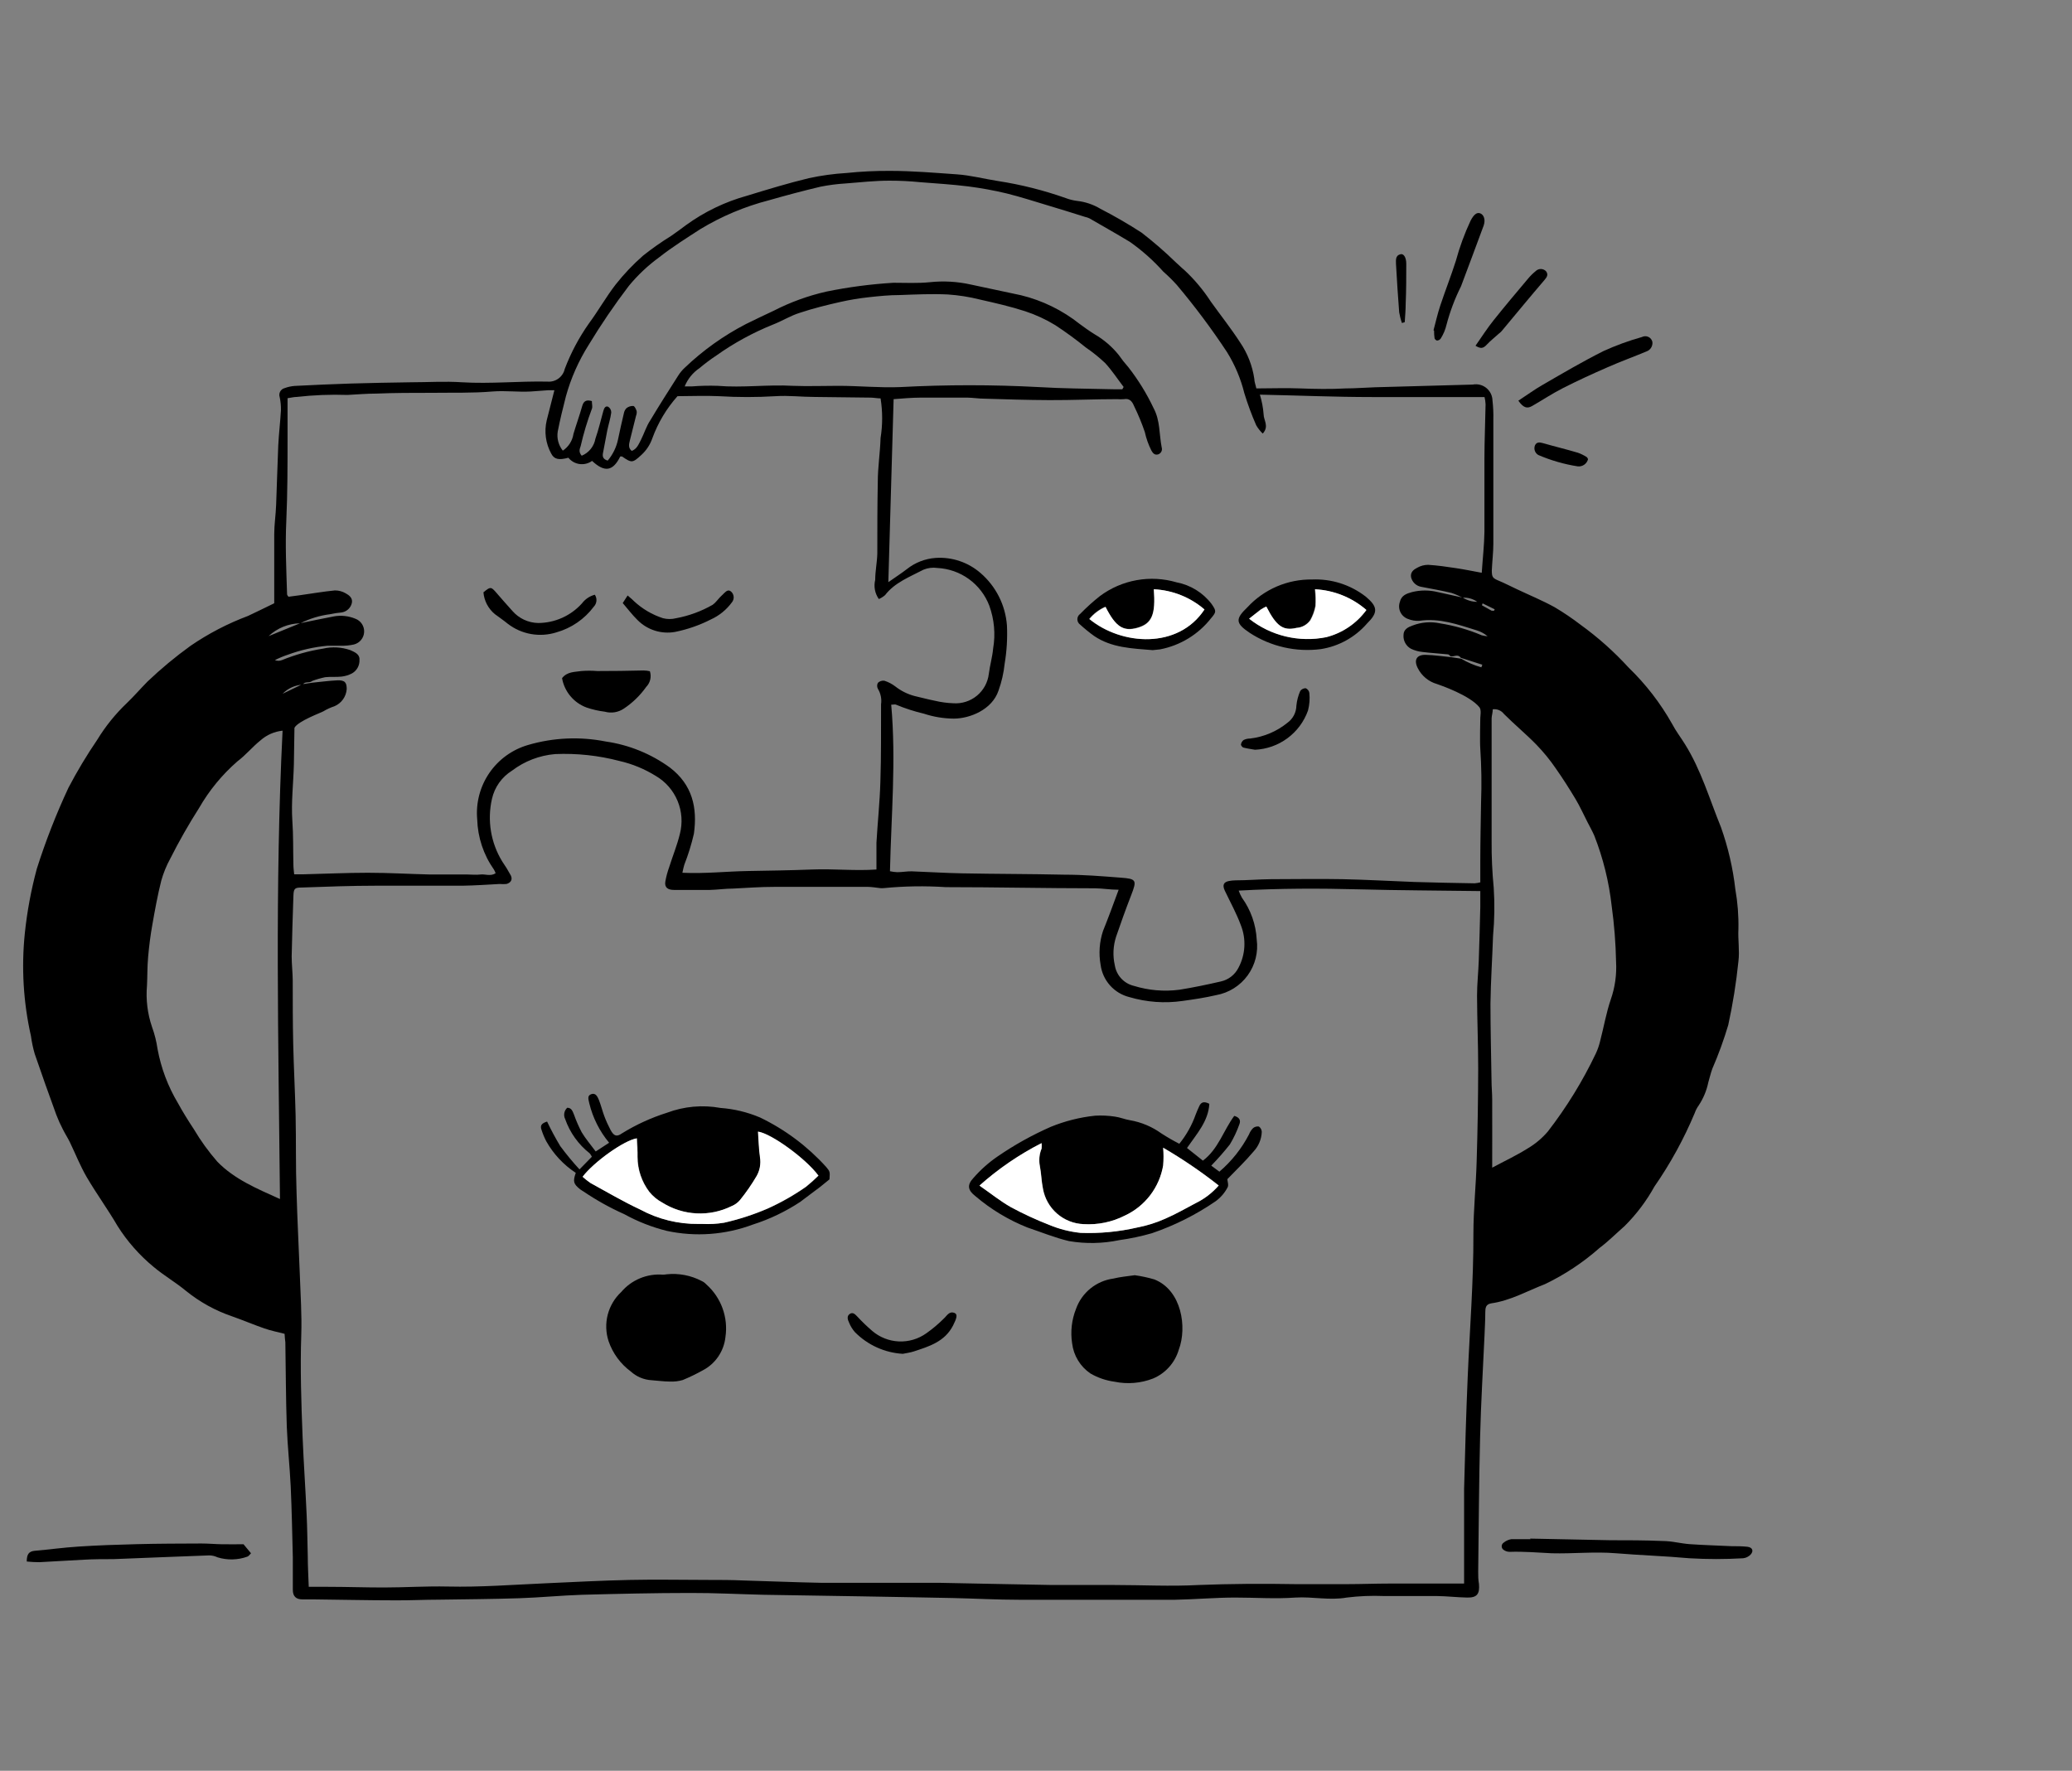 <?xml version="1.0" encoding="UTF-8"?>
<svg xmlns="http://www.w3.org/2000/svg" width="234" height="200" viewBox="0 0 234 200" fill="none">
  <rect x="0" y="0" width="234" height="200" fill="#808080" stroke="none"/>
  <path d="M32.139 150.646C31.338 150.44 30.569 150.289 29.832 150.029C28.609 149.606 27.429 149.098 26.216 148.675C24.338 148.035 22.586 147.071 21.04 145.827C19.86 144.842 18.517 144.073 17.348 143.088C15.759 141.779 14.388 140.226 13.287 138.486C12.204 136.623 10.894 134.826 9.79 132.942C9.053 131.675 8.512 130.289 7.873 128.968C7.635 128.492 7.342 128.037 7.104 127.56C6.822 127.023 6.573 126.47 6.357 125.904C5.523 123.619 4.711 121.334 3.921 119.028C3.73 118.371 3.589 117.702 3.498 117.024C2.637 113.211 2.403 109.283 2.805 105.395C3.063 102.937 3.515 100.504 4.159 98.118C5.151 94.995 6.345 91.938 7.732 88.969C8.71 87.103 9.795 85.296 10.981 83.555C11.915 82.023 13.048 80.622 14.348 79.386C15.149 78.617 15.875 77.772 16.655 76.982C18.182 75.527 19.806 74.178 21.517 72.943C23.538 71.558 25.719 70.424 28.013 69.564C29.01 69.099 29.984 68.612 30.97 68.135V66.251C30.97 64.28 30.97 62.31 30.97 60.339C30.97 59.256 31.143 58.173 31.186 57.004C31.273 54.838 31.327 52.553 31.424 50.323C31.489 48.991 31.652 47.67 31.727 46.349C31.74 45.847 31.693 45.345 31.587 44.855C31.552 44.752 31.539 44.643 31.548 44.534C31.558 44.426 31.589 44.321 31.641 44.225C31.693 44.13 31.764 44.046 31.849 43.979C31.935 43.912 32.034 43.864 32.139 43.837C32.505 43.701 32.887 43.618 33.276 43.588C35.441 43.479 37.52 43.382 39.643 43.317C41.765 43.252 44.137 43.209 46.389 43.176C48.316 43.176 50.255 43.046 52.171 43.176C55.419 43.371 58.592 43.035 61.808 43.1C62.254 43.143 62.701 43.021 63.063 42.758C63.426 42.495 63.681 42.108 63.779 41.671C64.468 39.857 65.38 38.136 66.497 36.549C67.58 35.088 68.446 33.528 69.54 32.121C70.467 30.946 71.5 29.859 72.626 28.872C73.639 28.068 74.698 27.323 75.798 26.642C76.361 26.252 76.913 25.851 77.455 25.44C79.552 23.914 81.907 22.781 84.407 22.094C86.713 21.39 89.009 20.686 91.347 20.123C92.752 19.819 94.179 19.624 95.614 19.538C97.25 19.367 98.895 19.288 100.541 19.3C103.053 19.3 105.554 19.517 108.055 19.69C109.625 19.798 111.174 20.21 112.722 20.448C115.325 20.851 117.884 21.496 120.367 22.375C120.772 22.528 121.194 22.633 121.623 22.689C122.558 22.791 123.459 23.094 124.265 23.577C125.861 24.398 127.415 25.297 128.921 26.273C130.258 27.304 131.534 28.41 132.744 29.587C133.09 29.89 133.415 30.226 133.772 30.518C134.902 31.573 135.898 32.762 136.739 34.059C137.822 35.575 139.035 37.102 140.063 38.693C140.896 39.92 141.44 41.319 141.655 42.786C141.655 43.133 141.807 43.479 141.883 43.869C143.572 43.869 145.207 43.804 146.842 43.869C148.477 43.934 150.264 43.967 151.974 43.869C153.057 43.869 154.205 43.772 155.32 43.739L166.322 43.436C166.589 43.384 166.864 43.391 167.128 43.456C167.392 43.521 167.639 43.643 167.851 43.813C168.063 43.983 168.236 44.197 168.357 44.441C168.478 44.684 168.545 44.951 168.552 45.223C168.634 45.942 168.667 46.665 168.65 47.388C168.65 49.554 168.65 51.622 168.65 53.734C168.65 56.289 168.65 58.845 168.65 61.4C168.65 62.396 168.52 63.403 168.477 64.41C168.477 65.179 168.563 65.298 169.267 65.591C169.971 65.883 170.621 66.23 171.303 66.543C172.721 67.215 174.194 67.821 175.569 68.579C176.59 69.184 177.573 69.85 178.514 70.572C180.479 71.993 182.293 73.611 183.928 75.401C185.867 77.274 187.523 79.418 188.844 81.768C189.256 82.558 189.808 83.273 190.285 84.042C192.115 86.965 193.067 90.268 194.356 93.43C195.163 95.699 195.708 98.053 195.98 100.447C196.242 101.926 196.358 103.427 196.327 104.929C196.262 106.142 196.478 107.377 196.327 108.578C196.081 110.995 195.697 113.395 195.179 115.768C194.678 117.448 194.078 119.097 193.381 120.706C193.197 121.204 193.078 121.735 192.927 122.244C192.735 123.18 192.363 124.069 191.833 124.864C191.645 125.127 191.495 125.415 191.389 125.72C190.168 128.636 188.644 131.416 186.841 134.014C185.935 135.653 184.801 137.155 183.474 138.475C182.532 139.298 181.644 140.197 180.648 140.944C178.789 142.587 176.712 143.965 174.475 145.037C172.483 145.806 170.577 146.899 168.423 147.203C167.762 147.311 167.751 147.744 167.74 148.22C167.74 149.076 167.686 149.942 167.654 150.808C167.48 154.62 167.253 158.388 167.156 162.254C167.026 167.332 167.004 172.411 166.939 177.5C166.939 177.965 166.939 178.431 167.026 178.897C167.123 180.034 166.809 180.456 165.683 180.434C164.557 180.413 163.387 180.272 162.229 180.261C160.258 180.261 158.276 180.261 156.295 180.261C154.892 180.204 153.487 180.262 152.094 180.434C150.145 180.781 148.228 180.315 146.301 180.434C144.048 180.597 141.763 180.434 139.5 180.434C137.237 180.434 134.974 180.64 132.711 180.683C130.621 180.683 128.531 180.683 126.452 180.683C122.663 180.683 118.873 180.683 115.094 180.683C112.603 180.683 110.124 180.543 107.633 180.488C104.114 180.413 100.584 180.359 97.065 180.294L86.237 180.12C83.475 180.055 80.714 179.904 77.953 179.915C73.882 179.915 69.81 180.012 65.739 180.12C63.367 180.196 60.996 180.434 58.625 180.51C55.604 180.608 52.583 180.629 49.562 180.673C47.937 180.673 46.313 180.759 44.711 180.748C41.581 180.748 38.463 180.673 35.333 180.64C34.943 180.64 34.543 180.64 34.153 180.64C33.438 180.64 33.07 180.304 33.07 179.557C33.07 178.334 33.07 177.121 33.07 175.897C33.005 173.234 32.951 170.57 32.832 167.906C32.724 165.643 32.475 163.38 32.388 161.117C32.28 157.955 32.28 154.782 32.226 151.61C32.193 151.339 32.161 151.025 32.139 150.646ZM164.979 74.296C164.654 73.831 164.21 74.188 163.831 74.134C163.734 74.058 163.636 73.918 163.539 73.907C162.575 73.809 161.601 73.755 160.648 73.636C160.193 73.591 159.749 73.467 159.338 73.268C159.067 73.117 158.845 72.892 158.698 72.62C158.55 72.348 158.483 72.039 158.504 71.73C158.504 71.07 159.045 70.821 159.533 70.647C160.508 70.27 161.573 70.183 162.597 70.398C164.227 70.653 165.82 71.108 167.34 71.752C167.556 71.81 167.777 71.846 168 71.86C167.644 71.562 167.231 71.338 166.787 71.2C164.622 70.528 162.564 69.781 160.291 70.117C159.858 70.144 159.425 70.074 159.024 69.911C158.649 69.783 158.34 69.512 158.163 69.157C157.987 68.802 157.958 68.392 158.082 68.016C158.255 67.237 158.85 67.042 159.478 66.868C160.424 66.636 161.413 66.636 162.359 66.868L165.196 67.496C165.685 67.805 166.252 67.97 166.831 67.973C166.352 67.632 165.771 67.468 165.185 67.507C164.778 67.293 164.354 67.112 163.918 66.966C162.835 66.706 161.666 66.5 160.54 66.284C160.257 66.242 159.994 66.116 159.784 65.923C159.573 65.73 159.425 65.478 159.359 65.201C159.251 64.616 159.673 64.313 160.063 64.118C160.436 63.906 160.858 63.794 161.287 63.793C162.37 63.858 163.355 64.01 164.384 64.161C165.412 64.313 166.268 64.497 167.34 64.692C167.448 63.068 167.621 61.573 167.643 60.079C167.643 57.329 167.643 54.589 167.643 51.839C167.643 49.781 167.74 47.713 167.773 45.656C167.76 45.382 167.72 45.11 167.654 44.844C163.322 44.844 159.154 44.844 154.952 44.844C150.751 44.844 146.56 44.66 142.283 44.573C142.508 45.298 142.65 46.047 142.706 46.804C142.706 47.464 143.355 48.146 142.608 48.969C142.32 48.695 142.073 48.381 141.872 48.038C141.354 46.856 140.906 45.645 140.529 44.411C140.123 42.769 139.462 41.201 138.569 39.765C136.831 37.131 134.94 34.6 132.906 32.186C132.427 31.654 131.917 31.152 131.379 30.68C130.255 29.422 128.991 28.296 127.611 27.324C126.106 26.414 124.568 25.548 123.052 24.671C122.891 24.592 122.72 24.534 122.543 24.498C121.147 24.054 119.739 23.62 118.331 23.198C116.924 22.776 115.245 22.235 113.675 21.845C112.247 21.504 110.801 21.24 109.344 21.054C107.536 20.827 105.706 20.719 103.93 20.578C102.771 20.461 101.608 20.403 100.443 20.405C98.797 20.405 97.195 20.589 95.516 20.719C94.556 20.776 93.601 20.899 92.658 21.087C90.698 21.552 88.749 22.072 86.821 22.624C84.104 23.327 81.503 24.421 79.101 25.873C77.531 26.891 75.939 27.887 74.477 29.035C73.193 29.968 72.033 31.059 71.023 32.283C69.389 34.427 67.871 36.658 66.475 38.964C65.341 40.763 64.476 42.718 63.909 44.768C63.573 46.089 63.248 47.399 62.988 48.731C62.927 49.112 62.946 49.502 63.045 49.875C63.144 50.248 63.32 50.596 63.562 50.897C63.884 50.682 64.157 50.403 64.364 50.076C64.571 49.75 64.707 49.384 64.764 49.002C65.089 47.919 65.457 46.901 65.76 45.829C65.945 45.223 66.291 45.147 66.843 45.299C66.843 45.623 66.941 45.959 66.843 46.176C66.326 47.549 65.903 48.957 65.576 50.388C65.446 50.745 65.338 51.059 65.695 51.471C66.095 51.306 66.446 51.043 66.717 50.706C66.988 50.369 67.169 49.969 67.244 49.543C67.601 48.525 67.84 47.475 68.132 46.435C68.219 46.132 68.348 45.807 68.684 45.937C68.794 46.008 68.883 46.106 68.944 46.222C69.005 46.338 69.035 46.467 69.031 46.598C68.944 47.269 68.727 47.93 68.587 48.59C68.413 49.467 68.262 50.344 68.088 51.222C68.013 51.655 68.197 51.893 68.63 52.023C69.215 51.332 69.617 50.505 69.799 49.619C70.005 48.634 70.222 47.648 70.46 46.663C70.499 46.45 70.601 46.254 70.752 46.1C70.966 45.928 71.236 45.84 71.51 45.851C71.673 45.851 71.824 46.208 71.9 46.425C71.926 46.601 71.904 46.78 71.835 46.944C71.608 47.886 71.359 48.818 71.131 49.76C71.034 50.171 70.925 50.593 71.348 50.929C71.943 50.702 72.127 50.16 72.376 49.695C72.755 48.959 72.983 48.146 73.459 47.443C74.466 45.753 75.528 44.097 76.589 42.429C76.799 42.093 77.054 41.787 77.347 41.52C79.403 39.557 81.729 37.898 84.255 36.593C85.338 36.073 86.323 35.575 87.374 35.098C89.26 34.13 91.261 33.402 93.329 32.933C95.829 32.422 98.362 32.089 100.909 31.937C102.273 31.937 103.659 32.012 105.013 31.872C106.551 31.709 108.105 31.796 109.615 32.132L115.299 33.344C117.721 33.933 119.986 35.041 121.937 36.593C122.478 36.993 123.02 37.383 123.615 37.751C124.656 38.355 125.577 39.144 126.333 40.079C126.666 40.559 127.028 41.019 127.416 41.455C128.544 42.895 129.506 44.456 130.286 46.111C131.033 47.497 130.903 49.056 131.195 50.529C131.246 50.687 131.233 50.858 131.158 51.007C131.083 51.155 130.952 51.267 130.795 51.319C130.394 51.438 130.188 51.167 130.026 50.875C129.694 50.216 129.447 49.517 129.289 48.796C128.945 47.786 128.536 46.798 128.066 45.84C127.86 45.342 127.568 44.963 126.929 45.082C126.677 45.104 126.423 45.104 126.171 45.082C123.615 45.082 121.071 45.201 118.515 45.19C115.96 45.179 113.632 45.104 111.196 45.028C110.546 45.028 109.907 44.92 109.268 44.909C107.514 44.909 105.76 44.909 104.006 44.909C102.923 44.909 101.84 45.017 100.92 45.082C100.725 52.001 100.53 58.791 100.324 65.753C101.136 65.179 101.797 64.757 102.414 64.28C103.344 63.539 104.476 63.098 105.662 63.014C107.515 62.889 109.341 63.505 110.741 64.724C112.477 66.223 113.548 68.349 113.718 70.636C113.787 72.085 113.7 73.537 113.459 74.968C113.352 76.003 113.119 77.021 112.766 78C112.04 80.165 109.517 81.162 107.709 81.162C106.568 81.153 105.435 80.967 104.352 80.609C103.276 80.357 102.222 80.016 101.201 79.591C101.093 79.526 100.93 79.591 100.649 79.591C101.212 85.883 100.649 92.12 100.508 98.4C100.782 98.461 101.061 98.497 101.342 98.508C101.883 98.508 102.425 98.4 102.955 98.411C104.85 98.476 106.756 98.606 108.662 98.638C112.506 98.714 116.361 98.703 120.215 98.79C122.381 98.79 124.46 98.963 126.572 99.126C128.358 99.255 128.402 99.418 127.752 101.096C127.102 102.775 126.593 104.204 126.052 105.774C125.707 106.823 125.655 107.946 125.9 109.022C125.989 109.582 126.242 110.102 126.628 110.517C127.014 110.932 127.514 111.222 128.066 111.351C129.726 111.861 131.476 112.009 133.198 111.784C134.758 111.535 136.317 111.21 137.865 110.852C138.291 110.76 138.69 110.574 139.035 110.308C139.379 110.042 139.66 109.703 139.858 109.315C140.252 108.582 140.481 107.772 140.529 106.942C140.578 106.112 140.445 105.281 140.139 104.507C139.641 103.154 138.937 101.887 138.32 100.587C138.039 99.981 138.169 99.624 138.797 99.504C139.043 99.457 139.293 99.432 139.544 99.429C140.876 99.429 142.207 99.31 143.539 99.299C146.236 99.299 148.953 99.245 151.639 99.299C154.324 99.353 157.053 99.515 159.738 99.613C162.001 99.689 164.275 99.721 166.538 99.764C166.754 99.747 166.968 99.71 167.177 99.656C167.177 98.811 167.177 98.032 167.177 97.241C167.177 95.022 167.231 92.791 167.264 90.571C167.338 88.575 167.309 86.576 167.177 84.583C167.112 83.825 167.177 81.248 167.177 81.075C167.177 80.902 167.318 80.176 167.08 79.884C165.997 78.541 162.749 77.415 162.272 77.252C161.805 77.118 161.372 76.888 160.999 76.576C160.626 76.265 160.322 75.879 160.106 75.444C159.652 74.535 159.987 73.939 160.994 73.961C162.001 73.982 162.911 74.134 163.875 74.221L165.022 74.394C165.732 74.822 166.497 75.15 167.296 75.368L167.405 75.076L164.979 74.296ZM34.175 77.328C33.319 77.379 32.513 77.746 31.912 78.357L34.153 77.274L35.301 77.101C36.232 77.014 37.152 76.884 38.073 76.841C38.993 76.798 39.156 77.123 39.156 77.837C39.124 78.255 38.979 78.656 38.734 78.996C38.489 79.336 38.156 79.602 37.77 79.765C37.327 79.911 36.901 80.107 36.503 80.349C36.297 80.479 33.666 81.432 33.254 82.201C33.254 82.277 33.2 85.85 33.189 86.316C33.135 88.481 32.875 90.571 33.016 92.715C33.135 94.361 33.092 95.964 33.135 97.664C33.135 98.021 33.189 98.368 33.222 98.746H34.305C36.708 98.692 39.123 98.573 41.538 98.573C43.953 98.573 46.216 98.714 48.565 98.768C49.962 98.768 51.359 98.768 52.767 98.768C53.265 98.768 53.774 98.833 54.272 98.768C54.77 98.703 55.409 99.006 55.972 98.627C55.924 98.479 55.859 98.338 55.777 98.205C54.607 96.543 53.952 94.574 53.893 92.542C53.727 90.692 54.21 88.841 55.259 87.308C56.308 85.775 57.858 84.655 59.642 84.139C62.492 83.304 65.501 83.17 68.413 83.749C71.027 84.125 73.51 85.132 75.647 86.684C78.202 88.633 78.776 91.232 78.365 94.166C78.091 95.357 77.73 96.527 77.282 97.664C77.195 97.924 77.152 98.194 77.065 98.573C79.588 98.692 81.992 98.422 84.385 98.378C86.778 98.335 89.279 98.302 91.726 98.205C94.174 98.108 96.523 98.378 98.981 98.205C98.981 97.122 98.981 96.148 98.981 95.184C99.111 92.888 99.36 90.593 99.425 88.287C99.523 85.385 99.49 82.461 99.501 79.548C99.59 78.94 99.463 78.319 99.144 77.794C99.088 77.691 99.059 77.576 99.059 77.458C99.059 77.341 99.088 77.226 99.144 77.123C99.24 77.029 99.357 76.959 99.484 76.918C99.612 76.877 99.747 76.865 99.88 76.884C100.321 77.027 100.735 77.243 101.104 77.523C101.745 78.027 102.482 78.395 103.269 78.606C104.038 78.779 104.807 78.996 105.587 79.147C106.272 79.31 106.972 79.404 107.676 79.429C108.642 79.494 109.595 79.185 110.339 78.566C111.083 77.947 111.56 77.066 111.672 76.105C111.791 75.152 112.073 74.21 112.159 73.246C112.438 71.623 112.288 69.954 111.726 68.406C111.268 67.205 110.47 66.163 109.43 65.407C108.39 64.652 107.152 64.215 105.868 64.15C105.333 64.071 104.787 64.138 104.287 64.345C102.739 65.157 101.039 65.796 99.956 67.215C99.745 67.397 99.507 67.547 99.252 67.659C99.032 67.349 98.881 66.995 98.81 66.621C98.739 66.247 98.749 65.862 98.841 65.493C98.841 64.497 99.057 63.501 99.079 62.505C99.079 59.808 99.079 57.09 99.133 54.416C99.133 52.77 99.393 51.167 99.447 49.467C99.685 47.986 99.685 46.477 99.447 44.995C99.09 44.995 98.732 44.92 98.364 44.909L92.008 44.833C90.535 44.833 89.063 44.649 87.601 44.746C85.463 44.876 83.318 44.876 81.18 44.746C79.61 44.67 78.029 44.746 76.513 44.746C75.276 46.134 74.313 47.743 73.676 49.489C73.426 50.221 72.993 50.876 72.42 51.395C71.434 52.304 71.337 52.304 70.254 51.557C70.254 51.557 70.124 51.557 70.048 51.557C69.225 53.225 68.294 53.387 66.865 52.055C66.458 52.35 65.954 52.477 65.456 52.41C64.959 52.344 64.506 52.089 64.19 51.698C63.108 51.99 62.588 51.882 62.252 51.232C61.623 50.086 61.442 48.747 61.743 47.475L62.609 44.075H61.895L59.957 44.216C58.527 44.302 57.109 44.097 55.625 44.216C53.33 44.411 51.023 44.335 48.717 44.367C46.649 44.367 44.57 44.367 42.491 44.454C41.408 44.454 40.325 44.551 39.242 44.606C37.323 44.541 35.401 44.617 33.492 44.833C33.189 44.833 32.875 44.92 32.475 44.974C32.475 46.49 32.475 47.93 32.475 49.359C32.475 52.51 32.475 55.672 32.334 58.823C32.204 61.573 32.334 64.335 32.42 67.085C32.42 67.15 32.42 67.215 32.583 67.399L33.871 67.226C35.193 67.042 36.503 66.814 37.824 66.684C38.25 66.682 38.669 66.794 39.036 67.009C39.426 67.226 39.849 67.529 39.74 68.092C39.678 68.372 39.532 68.626 39.321 68.819C39.11 69.013 38.844 69.137 38.56 69.175C38.13 69.212 37.703 69.277 37.282 69.37C36.11 69.52 34.971 69.868 33.915 70.398C32.581 70.418 31.303 70.936 30.331 71.849L33.904 70.388C35.171 70.128 36.438 69.857 37.705 69.619C38.521 69.471 39.363 69.561 40.13 69.879C40.436 69.992 40.697 70.201 40.876 70.473C41.055 70.746 41.141 71.069 41.123 71.395C41.105 71.721 40.983 72.032 40.775 72.283C40.567 72.534 40.284 72.713 39.968 72.791C39.481 72.899 38.983 72.946 38.484 72.932C37.986 72.932 37.488 72.932 36.99 72.932C35.454 73.074 33.943 73.416 32.496 73.95C31.998 74.116 31.513 74.318 31.045 74.556C31.299 74.656 31.582 74.656 31.836 74.556C33.332 73.945 34.895 73.509 36.492 73.257C37.513 73.021 38.579 73.081 39.567 73.43C40.054 73.647 40.65 73.896 40.596 74.513C40.613 74.821 40.544 75.128 40.397 75.4C40.249 75.671 40.03 75.897 39.762 76.051C39.389 76.249 38.981 76.374 38.56 76.419C37.954 76.484 37.326 76.419 36.73 76.484C36.233 76.588 35.744 76.729 35.268 76.906C34.933 77.198 34.489 76.895 34.175 77.328ZM126.333 100.49C125.38 100.49 124.525 100.338 123.67 100.327C118.05 100.327 112.43 100.197 106.81 100.197C104.479 100.044 102.14 100.08 99.815 100.306C99.675 100.322 99.533 100.322 99.393 100.306C98.927 100.252 98.472 100.176 98.007 100.165C96.242 100.165 94.477 100.165 92.712 100.165C90.947 100.165 89.258 100.165 87.525 100.165C85.793 100.165 84.363 100.284 82.782 100.36C81.916 100.36 81.05 100.49 80.194 100.511C78.83 100.511 77.466 100.511 76.112 100.511C75.43 100.511 75.029 100.241 75.138 99.569C75.237 99.005 75.386 98.451 75.582 97.913C75.971 96.678 76.469 95.466 76.773 94.22C77.104 92.974 77.016 91.653 76.523 90.462C76.03 89.27 75.159 88.274 74.044 87.626C72.785 86.845 71.406 86.278 69.962 85.948C67.593 85.326 65.143 85.063 62.696 85.168C60.927 85.317 59.237 85.967 57.823 87.041C57.254 87.395 56.76 87.859 56.371 88.405C55.983 88.952 55.707 89.57 55.56 90.225C55.007 92.642 55.423 95.181 56.719 97.296C57.069 97.8 57.391 98.325 57.683 98.866C57.921 99.342 57.683 99.71 57.195 99.84C56.943 99.862 56.69 99.862 56.437 99.84C55.041 99.916 53.633 100.013 52.236 100.035C48.988 100.035 45.739 100.035 42.491 100.035C39.686 100.035 36.871 100.143 34.066 100.241C33.243 100.241 33.168 100.382 33.135 101.215C33.059 103.478 32.983 105.742 32.94 108.015C32.94 108.903 33.048 109.802 33.059 110.701C33.059 113.116 33.059 115.53 33.114 117.945C33.178 120.609 33.319 123.272 33.384 125.936C33.449 128.849 33.384 131.762 33.492 134.685C33.579 137.782 33.742 140.879 33.861 143.976C33.936 146.239 34.099 148.502 34.023 150.765C33.893 154.62 34.023 158.475 34.175 162.319C34.294 165.232 34.499 168.144 34.629 171.057C34.705 172.638 34.716 174.219 34.759 175.8C34.759 176.883 34.824 177.965 34.868 179.222H37.033C39.134 179.222 41.224 179.297 43.314 179.297C45.728 179.297 48.143 179.135 50.547 179.189C54.261 179.276 57.953 178.983 61.657 178.821C64.818 178.68 67.991 178.507 71.164 178.442C74.076 178.377 76.989 178.442 79.913 178.442C81.277 178.442 82.642 178.442 84.017 178.507C86.897 178.583 89.766 178.713 92.679 178.767C94.845 178.767 97.076 178.767 99.274 178.767C101.472 178.767 103.735 178.767 105.976 178.767C110.308 178.843 114.552 178.951 118.84 179.016C121.179 179.016 123.518 179.016 125.857 179.016C129.019 179.016 132.191 179.189 135.353 179.016C138.991 178.875 142.619 178.853 146.257 178.918C148.239 178.918 150.22 178.918 152.202 178.918C153.75 178.918 155.288 178.853 156.836 178.853H165.347C165.347 177.608 165.347 176.287 165.347 174.966C165.347 172.692 165.347 170.429 165.347 168.166C165.456 163.911 165.575 159.666 165.759 155.421C165.986 150.061 166.419 144.712 166.398 139.352C166.398 136.613 166.69 133.938 166.766 131.144C166.874 127.658 166.932 124.164 166.939 120.663C166.939 117.923 166.82 115.195 166.809 112.455C166.809 111.123 166.961 109.791 167.004 108.459C167.08 106.445 167.123 104.442 167.177 102.428C167.177 101.865 167.177 101.291 167.177 100.641C162.543 100.576 158.049 100.566 153.555 100.447C149.062 100.327 144.525 100.327 139.89 100.587C139.988 100.865 140.111 101.133 140.258 101.389C141.255 102.77 141.833 104.409 141.926 106.11C142.119 107.542 141.754 108.993 140.905 110.163C140.056 111.333 138.789 112.13 137.367 112.39C136.111 112.682 134.823 112.877 133.545 113.051C131.537 113.34 129.491 113.192 127.546 112.617C126.702 112.407 125.94 111.948 125.361 111.299C124.782 110.65 124.411 109.842 124.298 108.979C124.067 107.699 124.16 106.381 124.568 105.146C125.121 103.782 125.694 102.233 126.333 100.49ZM31.912 82.526C30.992 82.62 30.126 82.999 29.432 83.609C28.512 84.345 27.753 85.287 26.811 85.991C25.084 87.495 23.62 89.278 22.48 91.264C21.302 93.111 20.218 95.015 19.232 96.971C18.799 97.759 18.457 98.595 18.214 99.461C17.802 101.096 17.499 102.764 17.207 104.431C16.99 105.633 16.839 106.846 16.73 108.059C16.622 109.271 16.655 110.224 16.601 111.307C16.462 112.885 16.654 114.474 17.164 115.974C17.459 116.784 17.669 117.622 17.792 118.475C18.189 120.636 18.97 122.708 20.098 124.593C20.65 125.6 21.257 126.575 21.895 127.539C22.666 128.84 23.554 130.069 24.548 131.209C26.476 133.191 29.02 134.252 31.619 135.422C31.446 117.696 31.035 100.165 31.912 82.526ZM168.52 131.881C169.873 131.155 171.238 130.516 172.516 129.715C173.383 129.206 174.159 128.554 174.811 127.788C176.925 125.055 178.74 122.104 180.225 118.984C180.436 118.533 180.599 118.061 180.712 117.577C181.124 116.007 181.395 114.393 181.914 112.877C182.389 111.515 182.591 110.073 182.51 108.633C182.469 106.517 182.302 104.405 182.012 102.309C181.708 99.593 181.049 96.928 180.052 94.383C179.825 93.863 179.543 93.365 179.283 92.856C178.839 92.001 178.449 91.113 177.951 90.279C177.237 89.088 176.489 87.907 175.688 86.77C175.043 85.826 174.318 84.939 173.523 84.118C172.342 82.905 171.043 81.833 169.852 80.642C169.706 80.449 169.513 80.299 169.29 80.205C169.067 80.112 168.824 80.08 168.585 80.111C168.585 80.479 168.466 80.804 168.455 81.129C168.455 83.706 168.455 86.283 168.455 88.86C168.455 90.907 168.455 92.964 168.455 95.011C168.442 96.768 168.522 98.525 168.693 100.273C168.809 102.077 168.784 103.887 168.617 105.687C168.531 108.243 168.358 110.798 168.325 113.354C168.325 116.234 168.401 119.114 168.444 122.016C168.444 122.742 168.52 123.456 168.52 124.182C168.531 126.705 168.52 129.185 168.52 131.881ZM126.745 43.967L126.896 43.707C126.203 42.797 125.575 41.834 124.807 41C124.131 40.364 123.407 39.781 122.641 39.256C121.529 38.355 120.372 37.509 119.176 36.723C118.106 36.071 116.965 35.544 115.776 35.153C114.108 34.611 112.387 34.221 110.665 33.831C109.479 33.533 108.269 33.341 107.048 33.258C105.229 33.171 103.399 33.258 101.634 33.323C100.454 33.323 99.263 33.442 98.093 33.572C97.023 33.688 95.96 33.865 94.91 34.102C93.372 34.449 91.835 34.828 90.34 35.326C89.258 35.661 88.337 36.257 87.298 36.658C85.035 37.569 82.887 38.742 80.898 40.155C80.24 40.591 79.607 41.065 79.003 41.574C78.25 42.08 77.665 42.8 77.325 43.642H78.137C79.102 43.566 80.071 43.544 81.039 43.577C83.876 43.815 86.702 43.414 89.539 43.577C91.25 43.642 92.972 43.577 94.693 43.577C97.021 43.577 99.339 43.815 101.678 43.718C106.882 43.441 112.098 43.441 117.303 43.718C119.966 43.88 122.63 43.891 125.294 43.956C125.781 43.977 126.279 43.967 126.745 43.967ZM167.437 68.146L167.361 68.363C167.729 68.568 168.098 68.774 168.444 68.969C168.541 68.985 168.64 68.985 168.737 68.969L168.801 68.817L167.437 68.146Z" fill="black"></path>
  <path d="M172.796 173.775L181.837 173.959C183.808 173.959 185.779 173.959 187.739 174.046C188.822 174.046 189.796 174.328 190.836 174.403C192.406 174.512 193.976 174.555 195.546 174.631C196.141 174.631 196.737 174.631 197.332 174.696C197.928 174.761 198.08 175.183 197.69 175.595C197.467 175.82 197.172 175.962 196.856 175.995C194.837 176.114 192.812 176.114 190.792 175.995C188.042 175.746 185.27 175.659 182.52 175.432C180.083 175.226 177.658 175.497 175.243 175.432C173.662 175.356 172.092 175.216 170.511 175.27C170.263 175.274 170.02 175.198 169.818 175.053C169.749 175.009 169.692 174.948 169.652 174.876C169.613 174.804 169.592 174.724 169.592 174.642C169.592 174.56 169.613 174.479 169.652 174.407C169.692 174.335 169.749 174.274 169.818 174.23C170.067 174.025 170.366 173.89 170.684 173.84C171.399 173.84 172.114 173.84 172.85 173.84L172.796 173.775Z" fill="black"></path>
  <path d="M3.021 176.364C3.021 175.552 3.248 175.216 3.93 175.151C5.576 175.01 7.179 174.783 8.868 174.675C11.033 174.534 13.199 174.458 15.44 174.404C17.877 174.339 20.313 174.339 22.75 174.328C23.529 174.328 24.309 174.404 25.099 174.415C25.89 174.426 26.583 174.415 27.503 174.415L28.348 175.433C28.185 175.595 28.077 175.768 27.936 175.812C26.848 176.204 25.662 176.231 24.558 175.887C24.273 175.752 23.963 175.678 23.648 175.671C20.053 175.801 16.458 175.952 12.82 176.093C11.737 176.093 10.589 176.093 9.474 176.158C7.785 176.234 6.107 176.364 4.428 176.44C3.958 176.437 3.488 176.412 3.021 176.364Z" fill="black"></path>
  <path d="M171.475 45.254C172.438 44.626 173.305 43.987 174.236 43.457C176.499 42.146 178.762 40.815 181.101 39.645C182.502 39.008 183.95 38.48 185.432 38.064C185.544 38.007 185.668 37.975 185.793 37.973C185.919 37.97 186.044 37.997 186.158 38.05C186.272 38.104 186.372 38.182 186.451 38.281C186.53 38.379 186.585 38.493 186.612 38.616C186.64 38.848 186.587 39.081 186.463 39.278C186.339 39.475 186.151 39.624 185.93 39.699C184.468 40.306 182.985 40.847 181.534 41.486C179.823 42.233 178.123 43.013 176.466 43.857C175.297 44.453 174.192 45.189 173.056 45.839C172.46 46.196 172.038 46.055 171.475 45.254Z" fill="black"></path>
  <path d="M161.892 37.305C162.141 36.385 162.346 35.443 162.65 34.533C163.213 32.833 163.873 31.166 164.415 29.465C164.838 27.904 165.396 26.383 166.082 24.918C166.45 24.225 166.786 23.954 167.165 24.095C167.544 24.235 167.804 24.766 167.555 25.481C166.721 27.776 165.844 30.05 164.999 32.335C164.306 33.718 163.758 35.17 163.364 36.666C163.235 37.218 163.016 37.745 162.715 38.225C162.667 38.295 162.605 38.353 162.532 38.395C162.458 38.436 162.376 38.459 162.292 38.464C162.206 38.464 162.032 38.312 162.011 38.204C161.971 37.92 161.953 37.635 161.957 37.348L161.892 37.305Z" fill="black"></path>
  <path d="M166.635 39.051C167.349 38.033 167.967 37.059 168.681 36.171C169.948 34.579 171.269 33.02 172.579 31.46C172.833 31.156 173.116 30.877 173.424 30.627C173.501 30.549 173.592 30.488 173.692 30.446C173.792 30.404 173.9 30.383 174.009 30.383C174.117 30.383 174.225 30.404 174.326 30.446C174.426 30.488 174.517 30.549 174.593 30.627C174.875 30.984 174.723 31.276 174.453 31.59C173.641 32.532 172.85 33.485 172.049 34.438L169.58 37.405C169.486 37.51 169.381 37.604 169.266 37.687C168.822 38.098 168.335 38.466 167.923 38.91C167.512 39.354 167.252 39.419 166.635 39.051Z" fill="black"></path>
  <path d="M179.346 51.859C179.282 52.115 179.127 52.338 178.91 52.488C178.692 52.638 178.428 52.703 178.166 52.671C176.642 52.431 175.155 52.002 173.737 51.393C173.553 51.29 173.412 51.124 173.34 50.925C173.268 50.726 173.271 50.508 173.347 50.31C173.542 49.899 173.867 49.942 174.257 50.05C175.567 50.429 176.888 50.743 178.198 51.133C178.533 51.251 178.853 51.407 179.151 51.599C179.26 51.631 179.303 51.794 179.346 51.859Z" fill="black"></path>
  <path d="M158.329 36.484C158.189 36.09 158.084 35.684 158.015 35.272C157.878 33.481 157.759 31.677 157.658 29.858C157.658 29.414 157.549 28.861 158.177 28.71C158.524 28.634 158.816 29.067 158.816 29.793C158.816 31.287 158.816 32.781 158.751 34.275C158.751 34.979 158.686 35.683 158.643 36.387L158.329 36.484Z" fill="black"></path>
  <path d="M133.186 129.182C133.988 128.192 134.614 127.071 135.038 125.869C135.146 125.566 135.287 125.273 135.417 124.981C135.622 124.472 135.969 124.353 136.575 124.667C136.467 126.638 135.157 128.056 134.052 129.659L135.85 131.088C137.604 129.767 138.178 127.656 139.391 126.031C139.975 126.194 140.138 126.54 139.975 126.963C139.693 127.763 139.33 128.532 138.893 129.258C138.233 130.091 137.532 130.889 136.792 131.651L137.712 132.333C139.088 131.157 140.224 129.727 141.058 128.121C141.16 127.852 141.319 127.608 141.524 127.407C141.614 127.334 141.719 127.281 141.83 127.252C141.942 127.222 142.059 127.215 142.173 127.233C142.27 127.303 142.35 127.394 142.406 127.499C142.463 127.604 142.494 127.72 142.498 127.84C142.465 128.673 142.13 129.465 141.556 130.07C140.647 131.153 139.64 132.106 138.611 133.178C138.611 133.405 138.806 133.882 138.611 134.153C138.288 134.755 137.832 135.277 137.279 135.679C135.058 137.202 132.639 138.416 130.089 139.285C128.882 139.632 127.652 139.892 126.408 140.065C124.536 140.457 122.608 140.494 120.723 140.173C119.131 139.794 117.594 139.166 116.023 138.635C113.887 137.783 111.904 136.587 110.155 135.095C109.299 134.434 109.18 133.838 109.949 133.026C110.749 132.11 111.662 131.298 112.667 130.612C114.56 129.31 116.572 128.19 118.676 127.266C120.273 126.614 121.953 126.191 123.668 126.01C124.424 125.965 125.183 126.001 125.931 126.118C126.494 126.194 127.014 126.421 127.599 126.519C128.884 126.74 130.103 127.251 131.161 128.013C131.816 128.437 132.492 128.827 133.186 129.182ZM117.626 129.107C115.098 130.399 112.748 132.011 110.631 133.903C111.898 134.781 112.981 135.658 114.183 136.34C115.584 137.096 117.03 137.765 118.514 138.343C119.641 138.813 120.83 139.116 122.044 139.242C124.198 139.324 126.354 139.12 128.454 138.635C129.543 138.427 130.604 138.093 131.616 137.639C132.796 137.13 133.922 136.481 135.07 135.874C136.053 135.393 136.929 134.719 137.647 133.893C135.66 132.326 133.565 130.9 131.378 129.626C131.433 130.293 131.433 130.963 131.378 131.63C131.169 132.854 130.665 134.009 129.911 134.995C129.156 135.982 128.173 136.77 127.047 137.293C125.604 138.024 123.993 138.357 122.38 138.256C121.275 138.212 120.219 137.791 119.386 137.065C118.553 136.338 117.993 135.349 117.799 134.261C117.626 133.427 117.615 132.561 117.453 131.716C117.316 131.044 117.384 130.346 117.648 129.713C117.664 129.511 117.657 129.307 117.626 129.107Z" fill="black"></path>
  <path d="M93.675 133.202L92.592 134.079C91.856 134.642 91.13 135.162 90.372 135.747C88.718 136.839 86.922 137.699 85.034 138.302C81.921 139.471 78.538 139.719 75.288 139.017C73.618 138.598 72.01 137.965 70.502 137.133C68.892 136.415 67.349 135.556 65.89 134.566C65.77 134.48 65.641 134.426 65.522 134.328C64.753 133.711 64.688 133.451 65.023 132.466C63.642 131.558 62.498 130.333 61.688 128.892C61.476 128.482 61.299 128.055 61.158 127.615C60.974 127.127 61.158 126.868 61.786 126.673C62.237 127.625 62.735 128.554 63.28 129.456C63.955 130.367 64.678 131.242 65.446 132.076L66.843 130.647C66.778 130.512 66.698 130.384 66.604 130.268C65.324 129.264 64.359 127.915 63.822 126.38C63.72 126.172 63.689 125.936 63.731 125.708C63.774 125.479 63.889 125.271 64.06 125.113C64.569 125.113 64.677 125.547 64.829 125.904C65.071 126.584 65.36 127.246 65.695 127.885C66.128 128.611 66.691 129.261 67.276 130.051L68.792 129.066C67.712 127.77 66.945 126.244 66.55 124.605C66.474 124.215 66.269 123.749 66.778 123.576C67.287 123.403 67.481 123.879 67.633 124.226C67.871 124.821 68.023 125.46 68.25 126.066C68.451 126.6 68.687 127.121 68.954 127.626C69.333 128.319 69.647 128.427 70.243 128.005C71.836 127.02 73.545 126.238 75.332 125.676C77.26 124.952 79.348 124.765 81.374 125.135C82.914 125.248 84.425 125.614 85.846 126.218C88.671 127.58 91.205 129.478 93.307 131.805C93.729 132.325 93.74 132.314 93.675 133.202ZM65.803 132.953C66.091 133.194 66.395 133.414 66.713 133.614C68.575 134.631 70.405 135.714 72.332 136.613C74.353 137.705 76.619 138.264 78.916 138.237C79.067 138.237 79.208 138.237 79.349 138.237C80.171 138.278 80.995 138.231 81.807 138.096C83.484 137.717 85.122 137.184 86.701 136.505C88.219 135.822 89.668 134.999 91.033 134.047C91.528 133.651 92.002 133.228 92.451 132.78C91.011 130.852 87.113 128.015 85.629 127.81C85.705 128.784 85.716 129.759 85.857 130.712C85.972 131.43 85.842 132.166 85.489 132.801C84.929 133.757 84.3 134.669 83.605 135.53C83.348 135.836 83.021 136.074 82.652 136.223C81.42 136.832 80.052 137.116 78.68 137.045C77.307 136.975 75.975 136.554 74.812 135.823C74.244 135.517 73.743 135.101 73.339 134.599C72.486 133.466 72.022 132.087 72.018 130.668C72.018 129.975 72.018 129.271 71.943 128.568C70.481 128.795 67.07 131.231 65.803 132.899V132.953Z" fill="black"></path>
  <path d="M75.3 143.922C76.659 143.781 78.03 144.045 79.241 144.68C79.438 144.769 79.615 144.898 79.761 145.058C80.59 145.792 81.222 146.721 81.6 147.761C81.978 148.801 82.091 149.919 81.927 151.014C81.842 151.806 81.562 152.565 81.112 153.223C80.663 153.88 80.057 154.416 79.349 154.782C78.623 155.185 77.875 155.546 77.108 155.865C76.63 156.004 76.132 156.063 75.635 156.038C74.953 156.038 74.271 155.93 73.589 155.887C72.716 155.838 71.886 155.49 71.239 154.901C70.072 154.04 69.195 152.842 68.727 151.469C68.413 150.504 68.38 149.471 68.633 148.488C68.887 147.506 69.415 146.617 70.156 145.925C70.73 145.248 71.456 144.718 72.275 144.377C73.094 144.036 73.982 143.895 74.867 143.965C75.012 143.962 75.157 143.948 75.3 143.922Z" fill="black"></path>
  <path d="M128.151 144.027C128.902 144.13 129.644 144.289 130.37 144.504C133.456 145.727 134.084 149.918 133.121 152.452C132.906 153.175 132.534 153.842 132.03 154.404C131.526 154.966 130.904 155.408 130.208 155.7C128.828 156.232 127.325 156.356 125.877 156.057C124.915 155.928 123.988 155.612 123.148 155.126C122.581 154.74 122.102 154.237 121.746 153.65C121.389 153.064 121.162 152.408 121.08 151.726C120.876 150.407 121.029 149.057 121.524 147.817C121.846 146.917 122.41 146.124 123.152 145.522C123.895 144.921 124.789 144.535 125.736 144.406C126.494 144.222 127.284 144.146 128.151 144.027Z" fill="black"></path>
  <path d="M101.957 152.906C99.911 152.785 97.981 151.909 96.543 150.448C96.263 150.127 96.04 149.761 95.883 149.365C95.72 149.03 95.612 148.629 95.98 148.391C96.348 148.153 96.619 148.488 96.879 148.759C97.391 149.309 97.933 149.829 98.503 150.318C99.344 151.039 100.403 151.457 101.51 151.506C102.617 151.556 103.708 151.233 104.61 150.589C105.314 150.095 105.973 149.54 106.581 148.932C106.938 148.618 107.187 148.044 107.805 148.293C108.183 148.445 108.032 148.921 107.631 149.712C106.689 151.542 104.924 152.072 103.17 152.646C102.759 152.776 102.26 152.841 101.957 152.906Z" fill="black"></path>
  <path d="M148.182 65.45C150.332 65.359 152.446 66.021 154.159 67.323C154.192 67.338 154.222 67.36 154.246 67.388C155.61 68.536 155.654 69.174 154.376 70.431C153.037 71.974 151.196 72.994 149.178 73.311C146.368 73.676 143.519 73.027 141.144 71.481C139.53 70.398 139.476 69.922 140.884 68.579C141.813 67.574 142.942 66.776 144.2 66.237C145.457 65.698 146.814 65.43 148.182 65.45ZM141.068 69.878C142.275 70.832 143.675 71.513 145.17 71.873C146.666 72.234 148.221 72.266 149.731 71.968C151.555 71.504 153.161 70.416 154.268 68.893C152.652 67.489 150.612 66.666 148.475 66.554C148.551 67.183 148.569 67.817 148.529 68.449C148.423 69.012 148.226 69.553 147.944 70.052C147.764 70.302 147.531 70.51 147.261 70.659C146.992 70.809 146.692 70.897 146.385 70.918C144.869 71.275 144.1 70.734 142.963 68.503C142.743 68.609 142.53 68.729 142.324 68.861C142.021 69.153 141.588 69.467 141.068 69.878Z" fill="black"></path>
  <path d="M130.176 73.429C127.826 73.234 125.53 73.169 123.56 71.826C123.012 71.431 122.488 71.004 121.99 70.549C121.891 70.481 121.811 70.391 121.755 70.285C121.7 70.179 121.671 70.062 121.671 69.942C121.671 69.823 121.7 69.706 121.755 69.6C121.811 69.494 121.891 69.404 121.99 69.336C122.688 68.617 123.433 67.944 124.22 67.322C125.445 66.409 126.865 65.793 128.368 65.525C129.872 65.256 131.418 65.341 132.883 65.773C134.457 66.074 135.864 66.945 136.835 68.221C137.366 69 137.387 69.109 136.781 69.812C135.347 71.649 133.297 72.903 131.009 73.342L130.176 73.429ZM130.306 66.553C130.522 69.39 130.067 70.419 128.454 70.884C126.841 71.35 125.963 70.787 124.816 68.524C124.11 68.833 123.487 69.304 122.997 69.899C126.667 72.909 133.067 73.353 135.99 68.816C134.398 67.453 132.399 66.657 130.306 66.553Z" fill="black"></path>
  <path d="M141.73 84.68C141.308 84.604 140.875 84.55 140.463 84.442C140.333 84.442 140.127 84.193 140.149 84.074C140.164 83.975 140.199 83.88 140.251 83.794C140.303 83.709 140.371 83.635 140.452 83.576C140.679 83.467 140.927 83.412 141.178 83.413C142.722 83.233 144.183 82.617 145.39 81.638C145.7 81.415 145.953 81.122 146.13 80.784C146.307 80.445 146.402 80.07 146.408 79.688C146.466 79.121 146.612 78.566 146.841 78.043C146.911 77.945 147.004 77.865 147.112 77.811C147.219 77.756 147.338 77.728 147.458 77.728C147.566 77.775 147.66 77.848 147.732 77.941C147.804 78.034 147.852 78.143 147.87 78.259C147.94 78.927 147.889 79.602 147.718 80.251C147.272 81.501 146.465 82.589 145.398 83.378C144.332 84.166 143.055 84.62 141.73 84.68Z" fill="black"></path>
  <path d="M73.393 75.811C73.493 76.115 73.507 76.44 73.435 76.751C73.362 77.063 73.206 77.348 72.982 77.576C72.301 78.539 71.45 79.368 70.47 80.023C70.157 80.238 69.801 80.381 69.427 80.443C69.052 80.505 68.669 80.484 68.304 80.381C67.608 80.297 66.922 80.141 66.257 79.915C65.542 79.654 64.909 79.21 64.42 78.626C63.932 78.043 63.605 77.341 63.475 76.591C64.07 75.844 64.882 75.909 65.64 75.79C66.242 75.741 66.847 75.741 67.449 75.79C69.188 75.79 70.932 75.768 72.679 75.725C72.919 75.729 73.159 75.758 73.393 75.811Z" fill="black"></path>
  <path d="M54.596 66.899C55.364 66.26 55.451 66.249 56.014 66.899C56.577 67.549 57.238 68.307 57.866 69C58.229 69.418 58.676 69.756 59.178 69.991C59.679 70.226 60.225 70.353 60.779 70.364C61.713 70.36 62.636 70.16 63.488 69.778C64.34 69.396 65.103 68.839 65.727 68.144C66.088 67.666 66.599 67.323 67.178 67.17C67.316 67.375 67.379 67.621 67.357 67.868C67.336 68.114 67.23 68.345 67.059 68.523C66.013 69.921 64.537 70.937 62.858 71.415C61.929 71.712 60.943 71.78 59.983 71.612C59.023 71.444 58.118 71.046 57.346 70.451C56.87 70.061 56.361 69.715 55.895 69.368C55.525 69.064 55.218 68.689 54.995 68.265C54.772 67.841 54.636 67.377 54.596 66.899Z" fill="black"></path>
  <path d="M70.328 68.112L70.88 67.256C71.14 67.495 71.368 67.657 71.562 67.863C72.508 68.754 73.639 69.424 74.876 69.823C75.363 69.947 75.873 69.947 76.359 69.823C77.81 69.554 79.205 69.041 80.485 68.307C80.655 68.183 80.808 68.037 80.94 67.874C81.168 67.598 81.414 67.338 81.676 67.094C81.925 66.877 82.207 66.477 82.586 66.834C82.746 66.986 82.843 67.194 82.857 67.415C82.871 67.636 82.801 67.854 82.661 68.025C82.043 68.872 81.214 69.544 80.258 69.974C78.988 70.62 77.637 71.09 76.24 71.371C75.474 71.509 74.686 71.458 73.945 71.222C73.203 70.987 72.53 70.573 71.985 70.017C71.411 69.454 70.924 68.805 70.328 68.112Z" fill="black"></path>
  <path d="M117.627 129.109C117.651 129.311 117.651 129.514 117.627 129.716C117.363 130.349 117.295 131.047 117.432 131.719C117.595 132.564 117.605 133.43 117.779 134.264C117.973 135.352 118.532 136.341 119.365 137.068C120.198 137.794 121.254 138.215 122.359 138.259C123.973 138.359 125.584 138.027 127.026 137.295C128.153 136.773 129.135 135.985 129.89 134.998C130.644 134.012 131.148 132.857 131.357 131.632C131.412 130.966 131.412 130.296 131.357 129.629C133.544 130.903 135.639 132.329 137.627 133.895C136.909 134.722 136.032 135.395 135.05 135.877C133.902 136.483 132.776 137.133 131.595 137.642C130.584 138.096 129.523 138.43 128.434 138.638C126.333 139.123 124.177 139.326 122.023 139.245C120.809 139.118 119.62 138.816 118.493 138.346C117.01 137.768 115.563 137.099 114.162 136.343C112.96 135.66 111.877 134.783 110.61 133.906C112.734 132.013 115.092 130.4 117.627 129.109Z" fill="white"></path>
  <path d="M65.804 132.898C67.071 131.23 70.481 128.794 71.911 128.567C71.911 129.27 72.019 129.974 71.987 130.667C71.99 132.086 72.454 133.465 73.308 134.598C73.712 135.1 74.212 135.516 74.78 135.821C75.944 136.553 77.275 136.974 78.648 137.044C80.02 137.115 81.388 136.831 82.62 136.222C82.989 136.073 83.317 135.835 83.573 135.529C84.268 134.668 84.898 133.756 85.457 132.8C85.81 132.165 85.94 131.429 85.825 130.711C85.684 129.758 85.673 128.783 85.598 127.809C87.081 128.014 91.012 130.851 92.419 132.779C91.97 133.227 91.496 133.649 91.001 134.046C89.637 134.998 88.187 135.821 86.67 136.504C85.09 137.183 83.452 137.716 81.775 138.095C80.963 138.23 80.139 138.277 79.317 138.236C79.177 138.236 79.036 138.236 78.884 138.236C76.587 138.263 74.321 137.704 72.301 136.612C70.373 135.713 68.543 134.63 66.681 133.613C66.372 133.395 66.079 133.156 65.804 132.898Z" fill="white"></path>
  <path d="M141.069 69.877C141.589 69.466 141.979 69.151 142.38 68.859C142.585 68.727 142.798 68.608 143.018 68.502C144.155 70.732 144.924 71.274 146.44 70.916C146.748 70.896 147.047 70.808 147.317 70.658C147.586 70.508 147.819 70.301 147.999 70.05C148.281 69.552 148.479 69.01 148.584 68.448C148.624 67.816 148.606 67.181 148.53 66.553C150.668 66.664 152.707 67.487 154.323 68.892C153.216 70.415 151.611 71.503 149.786 71.967C148.269 72.273 146.702 72.245 145.197 71.884C143.691 71.523 142.283 70.838 141.069 69.877Z" fill="white"></path>
  <path d="M130.307 66.553C132.418 66.653 134.434 67.458 136.035 68.838C133.068 73.342 126.668 72.898 123.041 69.92C123.531 69.326 124.154 68.855 124.86 68.545C126.008 70.808 126.874 71.371 128.498 70.906C130.123 70.44 130.523 69.39 130.307 66.553Z" fill="white"></path>
</svg>

